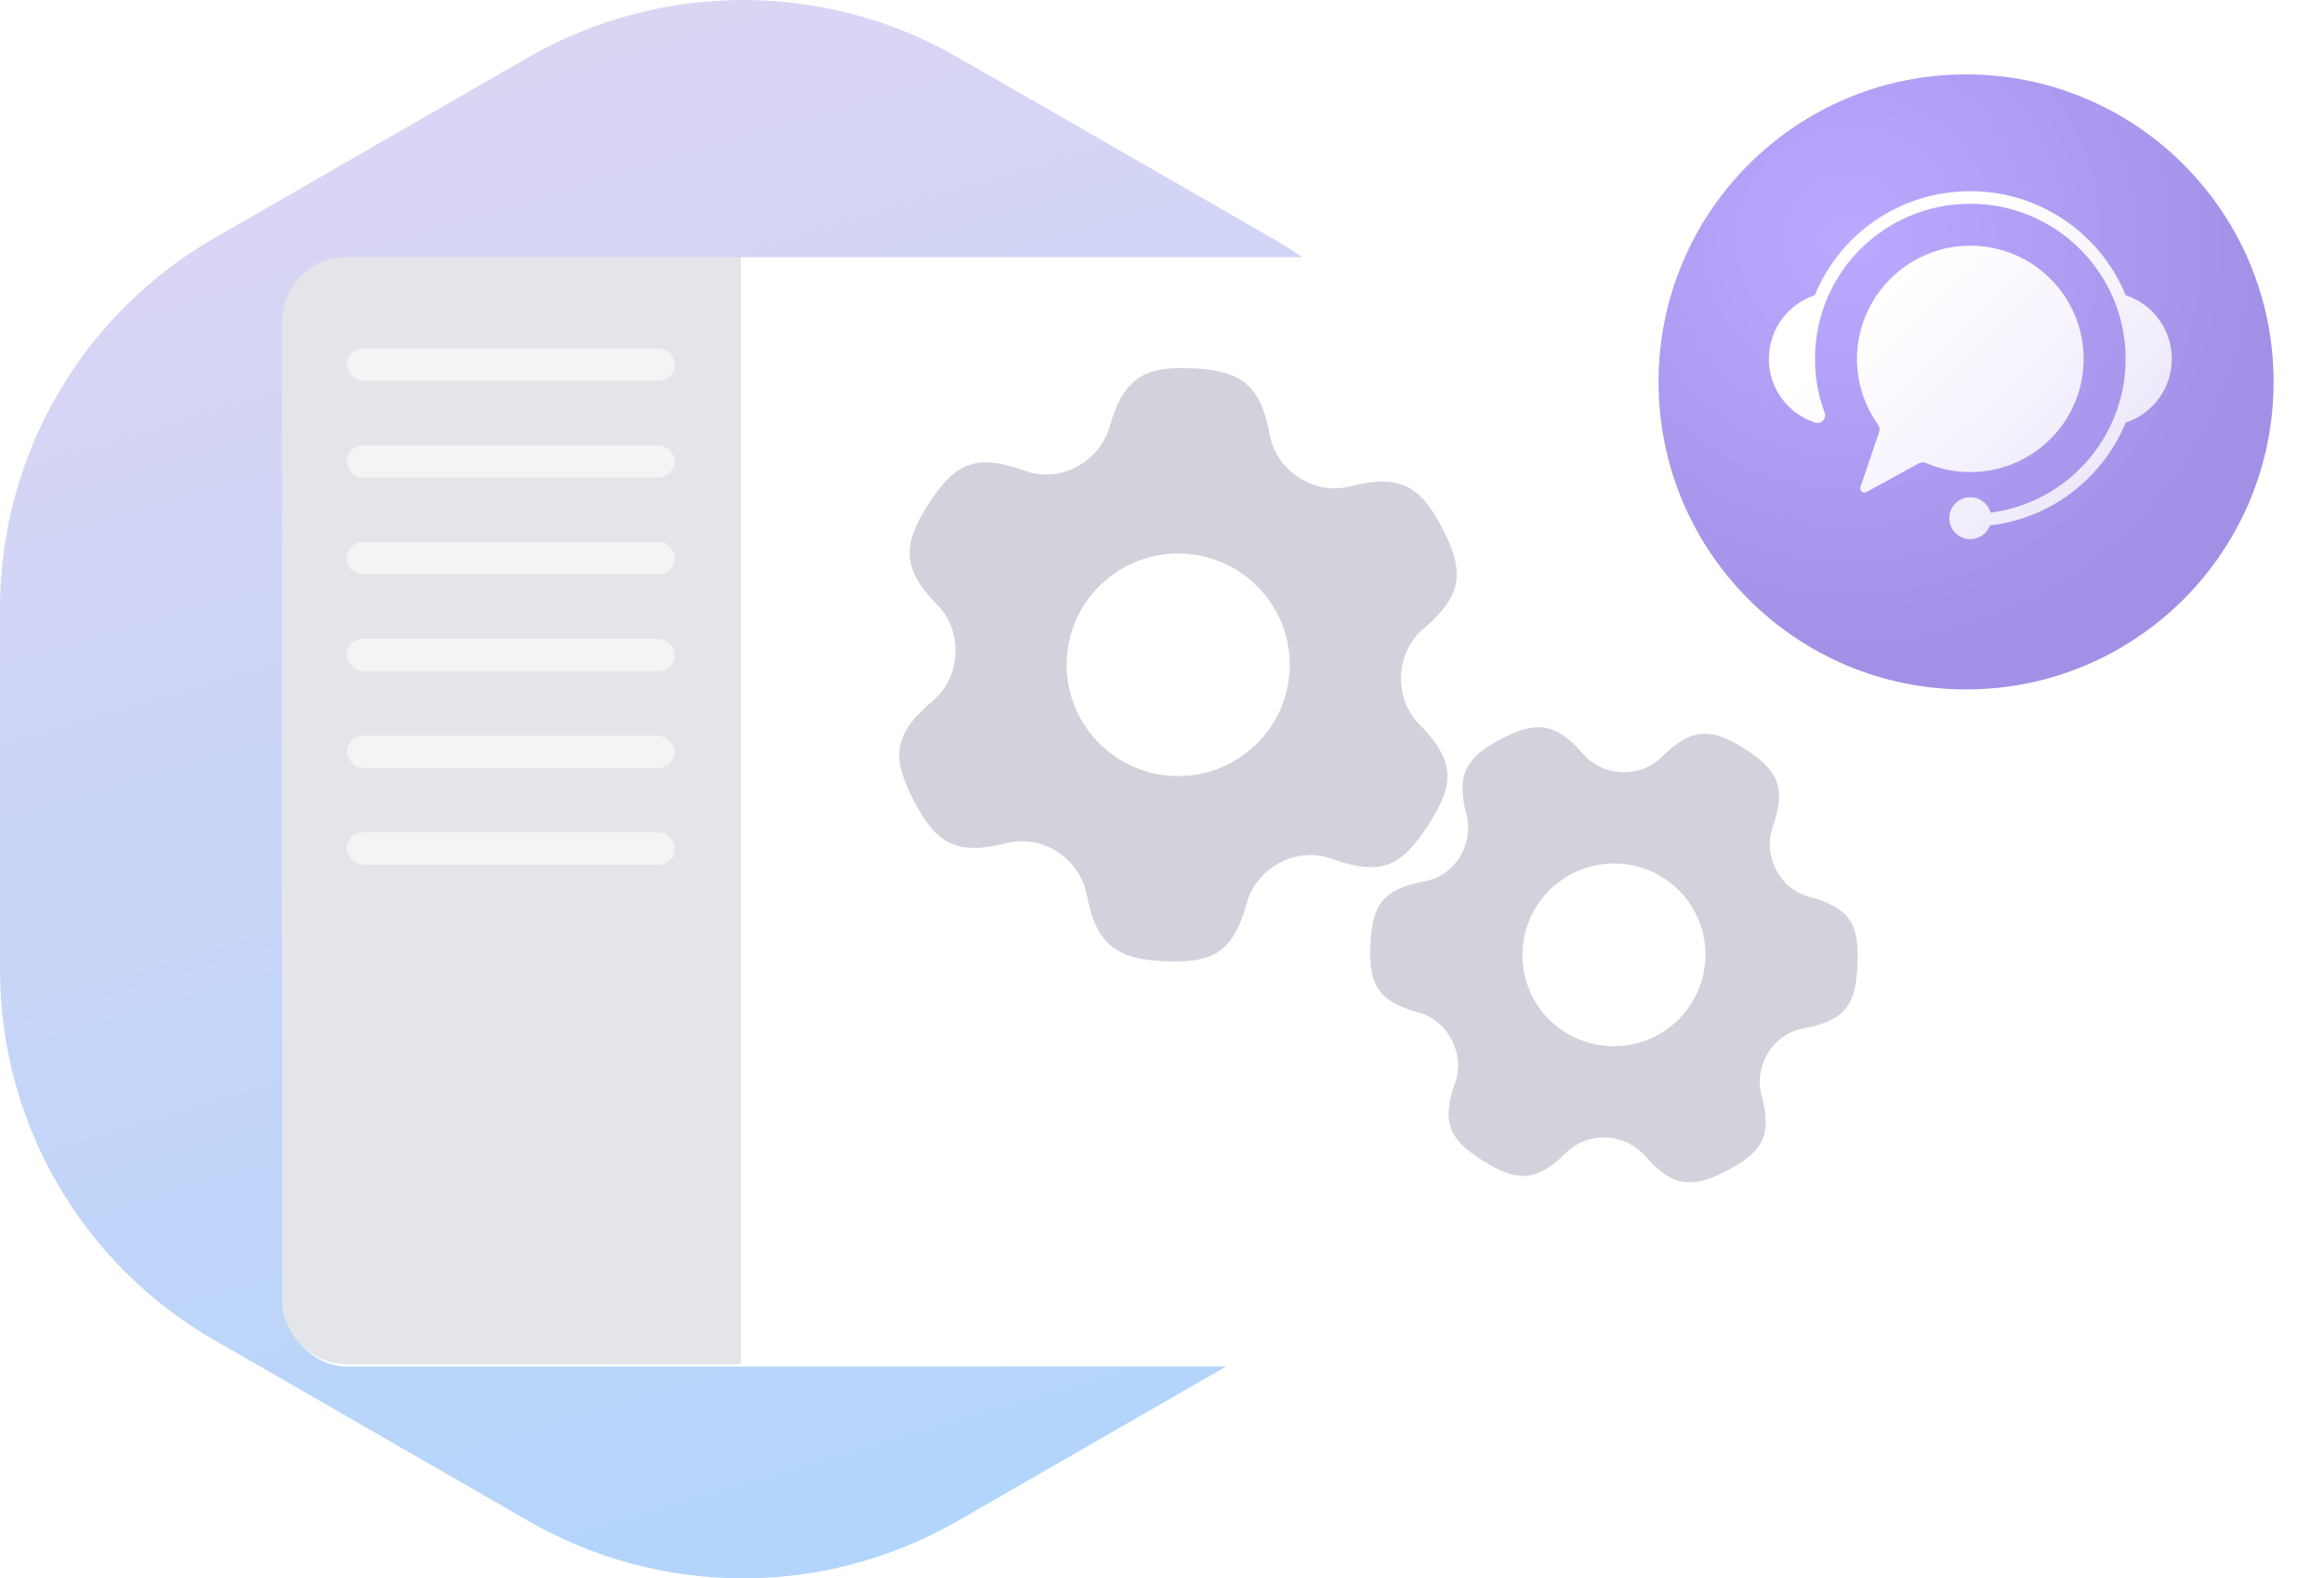 <svg width="461" height="313" viewBox="0 0 461 313" fill="none" xmlns="http://www.w3.org/2000/svg">
<path opacity="0.3" d="M42.556 47.193C16.204 62.323 0 90.339 0 120.639V192.331C0 222.631 16.204 250.647 42.556 265.776L104.836 301.622C131.147 316.793 163.596 316.793 189.948 301.622L252.269 265.776C278.621 250.606 294.825 222.631 294.825 192.331V120.639C294.825 90.339 278.621 62.323 252.269 47.193L189.948 11.347C163.637 -3.782 131.188 -3.782 104.836 11.347L42.556 47.193Z" fill="url(#paint0_linear)"/>
<g filter="url(#filter0_d)">
<rect x="56" y="47" width="345" height="220" rx="12.8" fill="white"/>
<path opacity="0.6" d="M56 59.777C56 52.708 61.731 46.977 68.8 46.977H146.957V266.513H68.8C61.731 266.513 56 260.783 56 253.713V59.777Z" fill="#D1D3DB"/>
<rect opacity="0.57" x="68.8" y="84.3" width="65.067" height="6.398" rx="3.199" fill="white"/>
<rect opacity="0.57" x="68.8" y="65.105" width="65.067" height="6.398" rx="3.199" fill="white"/>
<rect opacity="0.57" x="68.8" y="103.494" width="65.067" height="6.398" rx="3.199" fill="white"/>
<rect opacity="0.57" x="68.8" y="122.688" width="65.067" height="6.398" rx="3.199" fill="white"/>
<rect opacity="0.57" x="68.8" y="141.883" width="65.067" height="6.398" rx="3.199" fill="white"/>
<rect opacity="0.57" x="68.8" y="161.077" width="65.067" height="6.398" rx="3.199" fill="white"/>
</g>
<path opacity="0.4" fill-rule="evenodd" clip-rule="evenodd" d="M277.924 133.951C277.753 137.521 278.995 141.04 281.502 143.595C288.883 151.116 288.474 155.597 283.293 163.631C278.164 171.584 274.172 173.928 264.144 170.291C260.807 169.08 257.138 169.374 253.99 171.013C250.801 172.673 248.303 175.543 247.351 179.003C244.632 188.881 240.622 191.079 230.893 190.612C221.695 190.171 217.478 187.566 215.583 177.46C214.924 173.94 212.757 170.871 209.743 168.923C206.758 166.993 203.1 166.315 199.655 167.197C189.635 169.759 185.637 167.235 181.245 158.733C176.927 150.374 176.959 145.737 185.074 138.953C187.805 136.67 189.337 133.257 189.507 129.707C189.678 126.153 188.551 122.617 186.051 120.078C178.823 112.739 178.977 108.031 184.138 100.027C189.266 92.076 193.259 89.731 203.287 93.368C206.625 94.578 210.294 94.284 213.441 92.645C216.631 90.985 219.123 88.113 220.101 84.66C222.892 74.799 227.142 72.595 236.539 73.046C245.943 73.497 250.012 76.076 251.861 86.196C252.505 89.719 254.675 92.787 257.688 94.735C260.674 96.665 264.331 97.343 267.776 96.459C277.792 93.89 281.778 96.392 286.186 104.925C290.484 113.244 290.22 118.059 282.35 124.696C279.629 126.991 278.095 130.401 277.924 133.951ZM255.819 132.89C255.235 145.064 244.864 154.459 232.656 153.873C220.449 153.287 211.026 142.943 211.611 130.768C212.195 118.594 222.566 109.2 234.774 109.786C246.981 110.371 256.404 120.716 255.819 132.89Z" fill="#8C90A5"/>
<path opacity="0.4" fill-rule="evenodd" clip-rule="evenodd" d="M352.33 172.501C353.692 175.099 356.035 177.075 358.871 177.842C367.22 180.102 368.793 183.443 368.463 191.282C368.137 199.042 366.284 202.359 357.674 203.948C354.809 204.477 352.334 206.209 350.786 208.676C349.218 211.175 348.643 214.244 349.406 217.089C351.586 225.211 349.66 228.432 342.579 232.141C335.884 235.648 331.817 235.555 326.277 229.188C324.347 226.97 321.538 225.697 318.595 225.57C315.68 225.443 312.809 226.482 310.737 228.537C304.708 234.511 300.829 234.385 294.188 230.19C287.658 226.066 285.753 222.77 288.68 214.598C289.665 211.847 289.331 208.795 287.977 206.212C286.621 203.625 284.354 201.589 281.529 200.83C273.363 198.636 271.516 195.24 271.844 187.43C272.17 179.672 274.023 176.354 282.633 174.764C285.498 174.235 287.973 172.503 289.521 170.037C291.089 167.537 291.66 164.469 290.917 161.619C288.796 153.478 290.889 150.154 297.728 146.571C304.573 142.986 308.525 143.121 314.038 149.518C315.958 151.744 318.769 153.015 321.712 153.142C324.627 153.269 327.498 152.23 329.569 150.174C335.592 144.197 339.454 144.312 346.119 148.522C352.618 152.627 354.432 156.145 351.618 164.112C350.645 166.866 350.976 169.917 352.33 172.501ZM336.241 180.929C340.885 189.79 337.447 200.747 328.562 205.401C319.676 210.056 308.708 206.645 304.064 197.784C299.419 188.923 302.857 177.967 311.743 173.312C320.628 168.658 331.596 172.068 336.241 180.929Z" fill="#8C90A5"/>
<g filter="url(#filter1_d)">
<ellipse cx="390" cy="71.982" rx="61" ry="60.982" fill="url(#paint1_radial)"/>
</g>
<path fill-rule="evenodd" clip-rule="evenodd" d="M390.842 37.916C376.878 37.916 364.962 46.405 360.002 58.543C354.7 60.298 350.876 65.287 350.876 71.169C350.876 77.066 354.719 82.066 360.041 83.808C360.059 83.814 360.078 83.819 360.096 83.824C361.284 84.177 362.37 83.003 361.935 81.829C360.674 78.426 360 74.74 360.035 70.891C360.187 53.96 373.885 40.41 390.842 40.41C407.855 40.41 421.648 54.181 421.648 71.168C421.648 86.796 409.975 99.702 394.861 101.668C394.381 99.901 392.763 98.602 390.842 98.602C388.543 98.602 386.679 100.463 386.679 102.759C386.679 105.054 388.543 106.915 390.842 106.915C392.636 106.915 394.165 105.783 394.75 104.195C406.96 102.77 417.151 94.752 421.659 83.802C426.972 82.053 430.807 77.059 430.807 71.168C430.807 65.278 426.972 60.284 421.659 58.535C416.678 46.435 404.757 37.916 390.842 37.916ZM368.361 71.019C368.443 58.74 378.526 48.733 390.824 48.723C403.246 48.713 413.319 58.763 413.321 71.165C413.324 83.384 403.543 93.363 391.308 93.611C388.018 93.677 384.885 93.035 382.049 91.832C381.578 91.632 381.042 91.655 380.594 91.901L370.238 97.574C369.572 97.938 368.804 97.297 369.049 96.578L372.751 85.688C372.924 85.179 372.837 84.622 372.526 84.185C369.877 80.476 368.33 75.928 368.361 71.019Z" fill="url(#paint2_linear)"/>
<defs>
<filter id="filter0_d" x="36" y="30.977" width="385" height="260.023" filterUnits="userSpaceOnUse" color-interpolation-filters="sRGB">
<feFlood flood-opacity="0" result="BackgroundImageFix"/>
<feColorMatrix in="SourceAlpha" type="matrix" values="0 0 0 0 0 0 0 0 0 0 0 0 0 0 0 0 0 0 127 0" result="hardAlpha"/>
<feOffset dy="4"/>
<feGaussianBlur stdDeviation="10"/>
<feColorMatrix type="matrix" values="0 0 0 0 0 0 0 0 0 0 0 0 0 0 0 0 0 0 0.25 0"/>
<feBlend mode="normal" in2="BackgroundImageFix" result="effect1_dropShadow"/>
<feBlend mode="normal" in="SourceGraphic" in2="effect1_dropShadow" result="shape"/>
</filter>
<filter id="filter1_d" x="319.615" y="5.369" width="140.769" height="140.733" filterUnits="userSpaceOnUse" color-interpolation-filters="sRGB">
<feFlood flood-opacity="0" result="BackgroundImageFix"/>
<feColorMatrix in="SourceAlpha" type="matrix" values="0 0 0 0 0 0 0 0 0 0 0 0 0 0 0 0 0 0 127 0" result="hardAlpha"/>
<feOffset dy="3.754"/>
<feGaussianBlur stdDeviation="4.692"/>
<feColorMatrix type="matrix" values="0 0 0 0 0.46 0 0 0 0 0.385 0 0 0 0 0.704 0 0 0 0.4 0"/>
<feBlend mode="normal" in2="BackgroundImageFix" result="effect1_dropShadow"/>
<feBlend mode="normal" in="SourceGraphic" in2="effect1_dropShadow" result="shape"/>
</filter>
<linearGradient id="paint0_linear" x1="59" y1="17" x2="147.413" y2="313" gradientUnits="userSpaceOnUse">
<stop stop-color="#8D74DA"/>
<stop offset="1" stop-color="#0074F4"/>
</linearGradient>
<radialGradient id="paint1_radial" cx="0" cy="0" r="1" gradientUnits="userSpaceOnUse" gradientTransform="translate(366.862 43.804) rotate(57.087) scale(85.165 85.176)">
<stop offset="0.008" stop-color="#BDA8FF"/>
<stop offset="1" stop-color="#A38FE5"/>
</radialGradient>
<linearGradient id="paint2_linear" x1="371.323" y1="60.68" x2="439.151" y2="129.922" gradientUnits="userSpaceOnUse">
<stop stop-color="white"/>
<stop offset="1" stop-color="white" stop-opacity="0.63"/>
</linearGradient>
</defs>
</svg>
